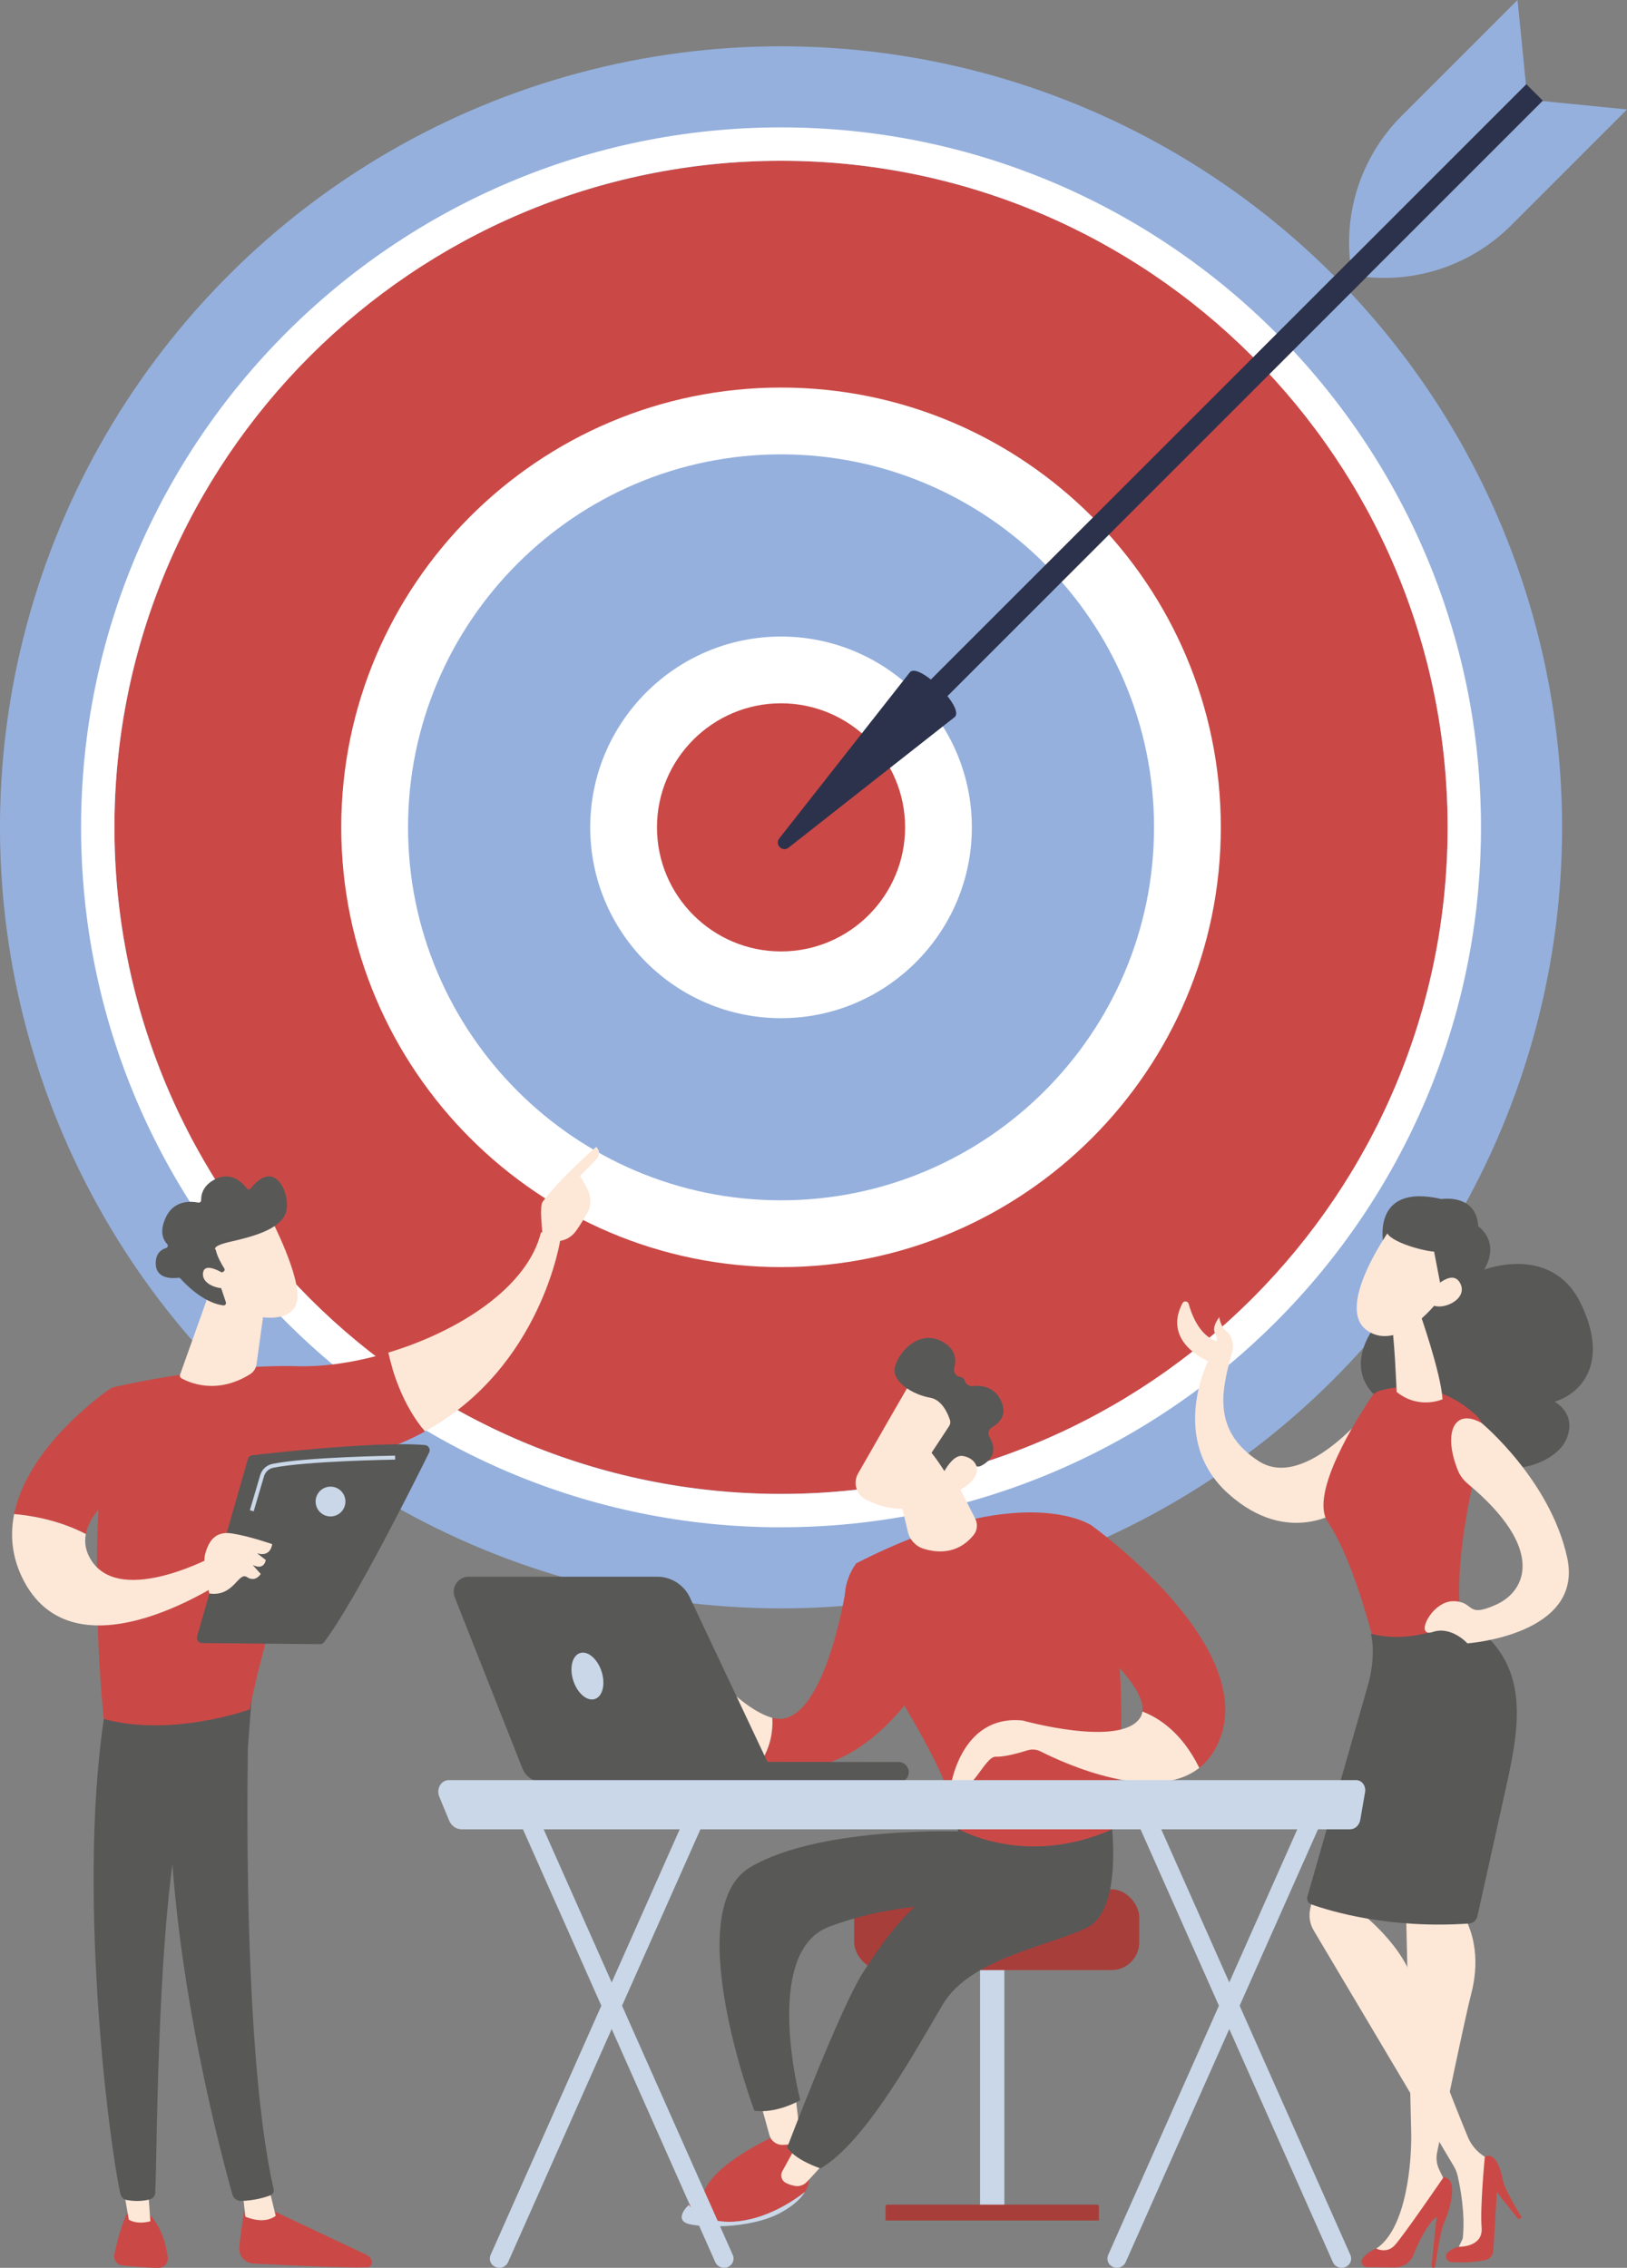 <?xml version="1.0" encoding="UTF-8"?> <svg xmlns="http://www.w3.org/2000/svg" id="_Слой_2" viewBox="0 0 499.89 696.79"><rect x="0" y="0" width="499.89" height="696.79" fill="#808080" stroke="none"/> <defs> <style>.cls-1{fill:#a83e3a;}.cls-2{fill:#fff;}.cls-3{fill:#c9d7e8;}.cls-4{fill:#95b0dd;}.cls-5{fill:#2d324c;}.cls-6{fill:#fde7d7;}.cls-7{fill:#ca4946;}.cls-8{fill:#585857;}</style> </defs> <g id="_Слой_1-2"> <circle class="cls-4" cx="239.97" cy="254.2" r="239.97" transform="translate(-109.46 244.14) rotate(-45)"></circle> <circle class="cls-7" cx="239.97" cy="254.2" r="204.81"></circle> <path class="cls-2" d="m239.97,469.27c-118.59,0-215.06-96.48-215.06-215.06S121.38,39.14,239.97,39.14s215.06,96.48,215.06,215.06-96.48,215.06-215.06,215.06Zm0-419.87c-112.93,0-204.81,91.87-204.81,204.81s91.87,204.81,204.81,204.81,204.81-91.87,204.81-204.81S352.9,49.4,239.97,49.4Z"></path> <circle class="cls-4" cx="239.97" cy="254.2" r="124.86" transform="translate(-109.46 244.14) rotate(-45)"></circle> <path class="cls-2" d="m239.97,389.32c-74.5,0-135.12-60.61-135.12-135.12s60.61-135.12,135.12-135.12,135.12,60.61,135.12,135.12-60.61,135.12-135.12,135.12Zm0-249.72c-63.19,0-114.6,51.41-114.6,114.6s51.41,114.6,114.6,114.6,114.6-51.41,114.6-114.6-51.41-114.6-114.6-114.6Z"></path> <circle class="cls-7" cx="239.97" cy="254.2" r="48.37" transform="translate(-62.57 429.35) rotate(-76.72)"></circle> <path class="cls-2" d="m239.97,312.84c-32.33,0-58.63-26.3-58.63-58.63s26.3-58.63,58.63-58.63,58.63,26.3,58.63,58.63-26.3,58.63-58.63,58.63Zm0-96.75c-21.02,0-38.12,17.1-38.12,38.12s17.1,38.12,38.12,38.12,38.12-17.1,38.12-38.12-17.1-38.12-38.12-38.12Z"></path> <rect class="cls-5" x="371.42" y="-11.57" width="7.21" height="272.86" transform="translate(551.92 478.34) rotate(-135)"></rect> <path class="cls-5" d="m279.61,206.49c2.92-2.92,16.7,10.86,13.78,13.78l-51.11,40.18c-1.89,1.48-4.34-.96-2.85-2.85l40.18-51.11Z"></path> <path class="cls-4" d="m473.93,31.05l25.96,2.58-35.63,35.63c-11.68,11.67-27.97,17.5-44.4,15.86h0l54.08-54.08Z"></path> <path class="cls-4" d="m468.84,25.96l-2.58-25.96-35.63,35.63c-11.68,11.68-17.5,27.97-15.86,44.4h0l54.08-54.08Z"></path> <path class="cls-7" d="m75.44,676.93s-1.26,6.78-1.92,13.5c-.26,2.63,1.75,4.93,4.38,5.06,8.95.46,28.1,1.37,34.97,1.13,1.03-.04,1.72-1.09,1.35-2.05-.31-.81-.92-1.47-1.71-1.83l-31.5-14.84-5.58-.96Z"></path> <path class="cls-6" d="m74.49,672.93l.89,8.13s5.52,2.63,9.33-.24l-2.21-9.08-8.01,1.18Z"></path> <path class="cls-8" d="m76.68,520.19c-.44,2.12-3.25,105.86,7.4,152.47.17.76-.22,1.54-.94,1.83-1.71.68-5.05,1.65-9.05,1.75-1.24.03-2.34-.79-2.68-1.98-3.07-10.82-17.74-65.02-19.23-116.67-1.66-57.72.02-1.96.02-1.96l1.64-35.65,22.84.22Z"></path> <path class="cls-7" d="m39.01,680.13s-1.94,3.41-3.88,12.51c-.35,1.64.79,3.23,2.45,3.41,2.95.32,7.5.74,11.15.75,1.68,0,3.01-1.45,2.82-3.12-.37-3.33-1.58-8.8-5.42-13.09l-7.12-.45Z"></path> <path class="cls-6" d="m37.43,669.66l2.14,12.31s2.21,1.68,6.63.52l-.95-13.23-7.82.4Z"></path> <path class="cls-8" d="m32.75,522.95c-9.59,54.66.68,135.33,4.25,151.13.22.97.99,1.71,1.97,1.89,1.66.29,4.39.54,7.1-.22.93-.26,1.59-1.09,1.64-2.06.62-12.74.47-91.01,9.22-121.86.44-1.56,1.41-2.92,2.75-3.85l16.52-11.51,1.44-18.84-44.87,5.32Z"></path> <path class="cls-7" d="m91.54,419.77c-27.18-.71-57.25,6.59-57.25,6.59-8.55,47.2-2.39,101.81-2.39,101.81,20.99,5.72,44.82-2.95,44.82-2.95,3.69-19.73,20.54-75.19,20.54-75.19,13.3-1.52,24.28-5.25,33.34-10.23-6.8-8.03-9.94-18.2-11.29-24.21-9.64,2.9-19.38,4.4-27.76,4.18Z"></path> <path class="cls-6" d="m172.22,380.49c-2.64-3.25-6.03-1.76-6.03-1.76-4.16,16.86-25.27,30.36-46.88,36.85,1.35,6.01,4.49,16.17,11.29,24.21,35.96-19.77,41.63-59.3,41.63-59.3Z"></path> <path class="cls-6" d="m171.56,381.31c.27.89-2.98,2.21-4.85-1.44-.05-1.74-1.04-9.21.02-10.62,5.61-7.5,16.45-16.87,16.45-16.87,1.8,1.81.29,3.55.29,3.55l-5.26,5.38c1.07,1.98,2.39,3.66,2.99,6.04.45,1.81.15,3.73-.78,5.37-.93,1.64-2.2,3.77-3.4,5.44-2.26,3.15-5.45,3.15-5.45,3.15Z"></path> <path class="cls-6" d="m175.89,364.81l-4.79,3.98-1.53,3.99,4.19,4.74s1.5-7.94,2.57-9.65c1.07-1.71.53-2.55-.45-3.06Z"></path> <path class="cls-7" d="m44.47,452.78l-10.18-26.42s-25.56,17.01-29.94,38.85c4.79.4,13.51,1.73,22.02,6.13,1.98-10.31,18.1-18.55,18.1-18.55Z"></path> <path class="cls-6" d="m66.42,477.76s-28.66,15.84-38.15,1.99c-1.97-2.88-2.42-5.72-1.9-8.42-8.5-4.4-17.22-5.73-22.02-6.13-1.32,6.58-.72,13.6,3.08,20.73,16.56,30.98,62.69-1.11,62.69-1.11l-3.71-7.07Z"></path> <path class="cls-6" d="m64.21,397.44l-8.89,24.93c-.15.41.02.87.4,1.09,2.35,1.33,10.8,5.18,21.1-1.22,1.07-.67,1.81-1.76,1.98-3.01l3.01-21.62-17.61-.17Z"></path> <path class="cls-6" d="m83.25,374.45s9.33,17.97,8.04,25.18c-1.29,7.21-13.05,6.58-23.28.62l-7-19.37,22.23-6.42Z"></path> <path class="cls-8" d="m68.56,390.77c.42-.18.58-.69.33-1.08-.75-1.17-2.15-3.56-2.59-5.64,0,0-1.7-1.11,4.37-2.5,6.07-1.39,15.12-3.55,17.06-8.69,1.9-5.01-2.84-17.69-10.69-7.69-.3.38-.88.38-1.17,0-1.26-1.67-4.56-5.13-9.23-3.1-4.36,1.91-4.88,5.08-4.84,6.69.01.47-.41.83-.88.74-2.19-.44-7.46-.85-9.97,4.53-2.07,4.43-.78,6.97.41,8.21.38.4.21,1.06-.33,1.22-1.45.43-3.32,1.63-3.17,5.02.21,4.68,5.44,4.31,6.93,4.12.24-.03.49.05.65.24,1.26,1.42,6.95,7.47,13.17,8.25.54.07.96-.46.79-.97l-2.62-7.85c-.12-.36.06-.76.41-.91l1.34-.58Z"></path> <path class="cls-6" d="m69.63,391.89s-6.72-4.7-7.25-.8c-.53,3.9,6.04,5.72,9.31,4.29l-2.06-3.49Z"></path> <path class="cls-8" d="m60.56,502.8l15.61-54.53c.18-.62.71-1.07,1.34-1.14,2.83-.33,11.03-1.26,20.49-2.06,11.4-.96,24.64-1.75,32.55-1.08,1.12.09,1.8,1.28,1.3,2.3-4.5,9.1-23,46.13-32.27,58.25-.31.4-.78.64-1.29.63l-36.23-.34c-1.05,0-1.81-1.02-1.52-2.03Z"></path> <path class="cls-6" d="m64.33,489.62s-2.18-8.94-1.3-12.12c.88-3.17,2.58-7.25,8.24-6.35,5.67.91,12.35,3.29,12.35,3.29,0,0-.34,4.13-4.64,2.8l2.67,2.07s-.38,3.31-4.02,1.54l2.48,2.74s-1.56,2.72-4.24.97c-2.68-1.74-3.96,6.12-11.55,5.05Z"></path> <path class="cls-3" d="m96.97,461.35c0,2.53,2.05,4.58,4.58,4.58s4.58-2.05,4.58-4.58-2.05-4.58-4.58-4.58-4.58,2.05-4.58,4.58Z"></path> <path class="cls-3" d="m77.94,464.37l3.18-10.78c.39-1.32,1.45-2.32,2.78-2.6,9.96-2.08,37.24-2.52,37.51-2.52l-.02-1.22c-1.12.02-27.66.45-37.74,2.55-1.76.37-3.18,1.69-3.7,3.44l-3.18,10.78,1.17.34Z"></path> <path class="cls-6" d="m363.3,400.42c.43-.83,1.66-.7,1.91.2.93,3.33,3.17,9.15,7.87,11.21.24.1.46.21.68.32.21-.64.22-1.38-.29-2.16-1.46-2.23,1.18-5.29,1.18-5.29,0,0,.17,2.69,2.22,4.38,1.76,1.46,2.6,4.7,1.4,7.36-2.55,9.89-6.36,22.96,8.49,32.51,14.85,9.55,35.75-18.03,35.75-18.03l-10.38,32.9s-16.02,11.82-34.65-4.8c-18.63-16.62-6.28-40.8-6.28-40.8,0,0-14.21-5.73-7.9-17.8Z"></path> <path class="cls-8" d="m425.1,382.6s-4.3-19.29,17.8-14.19c0,0,10.73-1.75,11.27,8.37,0,0,6.91,4.56,1.85,13.32,0,0,20.55-7.94,29.5,10.07,8.95,18.01.72,27.92-7.9,30.51,0,0,6.99,3.51,3.68,11.43-3.31,7.92-20.07,13.51-29.96,3.87,0,0-28.17,3.72-27.6-16.17,0,0-13.1-8.46.66-24.9,13.76-16.44.7-22.32.7-22.32Z"></path> <path class="cls-7" d="m423.89,427.32c4.44-1.33,17.37-3.79,29.67,7.56,2.09,1.93,2.94,4.85,2.19,7.59-3.3,12.16-12.02,48.09-4.38,63.64,0,0-13.47,14.85-28.16,2.88,0,0-6.59-28.73-15.23-41.34-5.96-8.71,9.51-32.7,13.42-38.49.59-.88,1.47-1.53,2.48-1.83Z"></path> <path class="cls-6" d="m436.15,403.16s6.57,18.58,7.06,26.77c0,0-7.26,3.3-14.1-2.27,0,0-.72-18.56-1.75-21.88l8.79-2.62Z"></path> <path class="cls-6" d="m427.03,377.83s-17.18,24.04-6.91,31.02c10.27,6.98,22.5-10.1,22.5-10.1,0,0,3.99-13.16-.18-17.62-4.17-4.46-15.41-3.3-15.41-3.3Z"></path> <path class="cls-8" d="m434.98,372.08s-7.89,1.87-9,5.44c-1.11,3.57,11.19,6.88,14.64,7.04l2.78,14.41s8.21-13.55,4.96-21.38c-3.25-7.83-13.37-5.51-13.37-5.51Z"></path> <path class="cls-6" d="m439.29,396.98s6.69-7.74,9.35-2.7c2.66,5.05-6.02,8.84-9.02,6.36l-.32-3.66Z"></path> <path class="cls-6" d="m406.06,569.31c.05,1.3-2.24,11.65-3.49,17.17-.5,2.22-.15,4.54.98,6.52l43.16,72.64c.52.88.9,1.83,1.13,2.83.79,3.41,2.43,11.76,1.57,19.36l-2.23,4.64,9.66-2.19,2.1-25.93-2.73-1.67c-2.36-1.44-4.2-3.59-5.25-6.15-3.9-9.48-13.59-33.61-16.09-45.37-2.84-13.37-17.68-24.22-17.68-24.22l2.61-6.16-13.73-11.46Z"></path> <path class="cls-7" d="m467.58,681.35s-5.21-8.27-5.83-11.49c-.61-3.22-2.32-8.9-5.54-7.19,0,0-1.51,15.63-.99,21.74.52,6.11-6.91,5.91-6.91,5.91,0,0-2.05.29-3.55,1.79-1.04,1.04-.29,2.83,1.17,2.92,2.43.16,6.29.2,10.35-.59,1.42-.27,2.47-1.48,2.55-2.92l1.07-17.99,6.58,8.31,1.1-.5Z"></path> <path class="cls-6" d="m431.85,580.88s1.52,64.98,1.73,74.21c.21,9.23-1.46,29.68-10.71,35.79l4.03,2.98s5.03-4.28,9.95-12.51c5.52-9.24,7.19-10.93,7.19-10.93l-1.83-3.75c-.8-1.64-1.04-3.5-.67-5.29,2-9.68,8.67-41.86,10.49-48.79,2.15-8.18,2.3-19.11-5.17-28.25-7.47-9.15-15-3.45-15-3.45Z"></path> <path class="cls-7" d="m440.39,696.79c.29,0,.53-.2.57-.49.31-2.17,1.59-10.85,2.64-13.1,1.2-2.58,5.13-13.42,0-14.34,0,0-12.75,18.63-15.2,21.14-2.45,2.51-5.54.88-5.54.88,0,0-2.38.7-4.18,3-.86,1.09-.06,2.7,1.33,2.71l8.59.08c2.49.02,4.74-1.49,5.66-3.81,1.51-3.78,4.11-9.31,7.13-11.77l-1.57,15.06c-.04.34.23.63.56.63h0Z"></path> <path class="cls-8" d="m421.18,501.98s1.93,6.17-1.04,16.33l-18.44,64.4c-.29,1.01.26,2.07,1.25,2.43,5.52,1.98,23.65,7.58,48.4,5.87,1.25-.09,2.29-.97,2.56-2.19,1.63-7.34,7.2-32.39,8.34-37.54,4.37-19.61,9.24-40.76-12.2-53.55-9.88,4.23-19.1,6.73-28.87,4.25Z"></path> <path class="cls-6" d="m455.32,437.31s20.98,17.44,26.19,41.26c5.21,23.83-30.66,26.36-30.66,26.36,0,0-4.87-5.44-10.65-3.5-5.78,1.94-.45-9.49,6.32-9.46,6.76.03,3.63,5.38,13.2,1.04,9.32-4.22,15.08-17.28-8.7-37.07-1.38-1.15-2.48-2.61-3.14-4.28-4.62-11.63-.96-19.25,7.45-14.36Z"></path> <rect class="cls-3" x="301.11" y="599.75" width="7.48" height="80.93"></rect> <path class="cls-1" d="m337.63,682.25h-65.55v-4.33c0-.3.24-.54.54-.54h64.47c.3,0,.54.24.54.54v4.33Z"></path> <rect class="cls-1" x="262.44" y="580.48" width="87.59" height="24.84" rx="8.55" ry="8.55"></rect> <path class="cls-7" d="m238.51,656.11s-24.19,10.42-22.81,21.33c0,0,25.01-4.8,29.49-11.94,4.48-7.15,2.01-11.29,2.01-11.29l-8.69,1.91Z"></path> <path class="cls-6" d="m244.44,644.2l1.23,10.62c.19,1.6-.7,3.18-2.22,3.73-.76.27-1.76.46-3.07.47-1.85,0-3.48-1.2-3.97-2.98l-2.38-8.59,10.41-3.25Z"></path> <path class="cls-8" d="m297.29,562.77s-44.5-2.06-66.64,10.85c-22.14,12.91,1.12,74.89,1.12,74.89,0,0,5.78,1.24,14.11-3.21,0,0-11.89-45.37,8.76-53.26,23.21-8.87,47.22-6.72,47.22-6.72l-4.45-21.16-.12-1.4Z"></path> <path class="cls-7" d="m220.57,672.65c5.06-1.11,20.07-7.33,22.34-7.24,2.28.08,5.51,3.5,5.51,3.5,0,0,.56,1.87-1.07,4.55-3.87,3.01-12.19,8.55-21.88,9.16-7.12.45-11.41-2.39-13.86-5.14,2.15-2.09,5.59-4.08,8.96-4.82Z"></path> <path class="cls-3" d="m225.47,682.61c9.68-.61,18.01-6.14,21.88-9.16-1.1,1.81-3.2,3.99-7.15,6.22-9.79,5.53-25.96,4.72-29.16,3.48-2.57-1-1.78-3.4.57-5.68,2.45,2.75,6.74,5.58,13.86,5.14Z"></path> <path class="cls-6" d="m253.73,663.35c-.33,1.25-3.88,5.02-5.92,7.12-.97,1-2.39,1.43-3.75,1.13-.86-.19-1.84-.48-2.68-.94-1.27-.69-1.71-2.3-1.01-3.56l5.18-9.42,8.19,5.68Z"></path> <path class="cls-8" d="m341.39,559.04s3.88,27.56-7.35,33.19c-11.23,5.63-35.87,9.32-44.35,23.61-8.48,14.29-23.72,42.35-37.59,50.41,0,0-7.92-2.58-10.23-6.47,0,0,16.46-43.27,23.33-53.79,5.95-9.11,14.64-22.23,27-27.91,3.54-1.62,3.81-5.38,3.19-9.22l-1.13-7,47.14-2.83Z"></path> <path class="cls-7" d="m237.3,527.8c15.75,4.49,22.79-39.82,22.73-40.9l24.14,28.23s-14.38,25.31-36.11,28.01c-5.5.68-10.17-.27-14.09-2.07,2.89-4.73,3.55-9.4,3.32-13.27Z"></path> <path class="cls-6" d="m208.14,513.3c6.86-2.82,12.68,2.81,12.68,2.81,6.8,6.96,12.19,10.47,16.47,11.7.22,3.87-.44,8.54-3.32,13.27-8.48-3.89-13.43-11.74-15.47-15.66-.73-1.41-2.45-2.01-3.89-1.32-1.45.7-2.95,1.78-3.05,3.23-.19,2.87-3.61,3.04-3.63,1.98-.02-1.06,2.65-6.74,2.65-6.74,0,0-7.89,5.06-10.95,6.99-3.07,1.93-5.68-1.26-5.68-1.26,0,0,7.32-12.18,14.18-15Z"></path> <path class="cls-7" d="m335.33,468.67s-21.16-14.44-72.26,11.67c0,0-5.26,6.67-2.8,14.19,2.47,7.52,32.81,48.22,33.99,67.33,0,0,20.74,12.21,47.67.11,0,0,9.03-50.46-6.59-93.3Z"></path> <path class="cls-6" d="m291.27,450.21l8.36,16.39c.83,1.63.66,3.6-.48,5.02-2.3,2.88-7.11,6.76-15.31,4.26-2.44-.74-4.31-2.73-4.9-5.21l-4.33-18.29,16.66-2.17Z"></path> <path class="cls-7" d="m351,525.89c1.43-9.96-24.89-29.27-24.89-29.27l9.22-27.95s50.22,35.84,39.66,65.11c-1.51,4.2-3.77,7.25-6.53,9.42-5.32-10.91-12.53-15.44-17.47-17.31Z"></path> <path class="cls-6" d="m314.28,528.65s29.77,8.32,35.95-.75c.42-.61.66-1.29.77-2.02,4.94,1.87,12.15,6.41,17.47,17.31-14.14,11.12-41.39-1.35-48.8-5.08-1.22-.61-2.62-.73-3.92-.33-2.63.82-7.2,2.1-9.74,1.96-3.72-.2-7.71,13.24-14.05,9.84,0,0,2.88-22.97,22.32-20.94Z"></path> <path class="cls-6" d="m280.55,423.43c-.27.23-11.3,19.49-16.91,29.31-1.71,3-.43,6.82,2.74,8.18l2.43,1.04c3.32,1.42,10.47,2.62,13.28.35l17.73-18.72s-13.32-25.32-19.28-20.16Z"></path> <path class="cls-8" d="m304.83,438.49c2.17-1.22,4.79-3.7,2.75-8.07-2.07-4.45-6.16-4.83-8.79-4.55-1.07.11-2.03-.56-2.34-1.59-.18-.58-.61-1.1-1.54-1.25-1.26-.2-2.04-1.48-1.71-2.71.63-2.36.52-5.58-3.28-7.88-6.75-4.09-13.06,1.85-14.81,7.01-1.76,5.16,5.81,9.17,10.64,9.99,3.67.62,5.47,4.86,6.12,6.86.21.63.11,1.32-.26,1.88l-5.39,8.19c1.48,1.87,2.8,3.84,4.09,5.83.48-.52.91-.96,1.24-1.26,2.34-2.15,6.51-1.04,8.22-.45.56.19,1.17.15,1.7-.13,1.87-.96,5.64-3.68,2.55-8.8-.65-1.07-.28-2.45.81-3.07Z"></path> <path class="cls-6" d="m288.34,455.7s3.45-8.86,7.36-8.36c3.92.49,6.85,4.54,1.79,8.74-6.29,5.22-9.16-.37-9.16-.37Z"></path> <path class="cls-8" d="m276.26,547.61c-.05,0-.11,0-.16,0l-69.56-.08c-1.72,0-3.11-1.4-3.11-3.12,0-1.72,1.4-3.14,3.12-3.11l69.56.08c1.72,0,3.11,1.4,3.11,3.12,0,1.67-1.31,3.03-2.96,3.11Z"></path> <path class="cls-8" d="m144.02,484.45h57.93c4.27,0,8.16,2.47,9.99,6.33l26.78,56.78h-71.99c-2.75,0-5.23-1.68-6.24-4.24l-20.77-52.55c-1.2-3.04,1.04-6.33,4.3-6.33Z"></path> <path class="cls-3" d="m184.83,513.57c1.26,3.9.33,7.69-2.07,8.46-2.4.77-5.36-1.76-6.62-5.66-1.26-3.9-.33-7.69,2.07-8.46,2.4-.77,5.36,1.76,6.62,5.66Z"></path> <path class="cls-3" d="m153.41,696.79c-.39,0-.78-.07-1.15-.23-1.48-.62-2.17-2.28-1.53-3.72l61.3-137.96c.64-1.44,2.36-2.1,3.84-1.48,1.48.62,2.17,2.28,1.53,3.72l-61.3,137.96c-.48,1.07-1.55,1.71-2.69,1.71Z"></path> <path class="cls-3" d="m222.47,696.79c-1.13,0-2.21-.64-2.69-1.71l-61.3-137.96c-.64-1.44.05-3.1,1.53-3.72,1.48-.62,3.2.05,3.84,1.48l61.3,137.96c.64,1.44-.05,3.1-1.53,3.72-.38.16-.77.23-1.15.23Z"></path> <path class="cls-3" d="m343.16,696.79c-.39,0-.78-.07-1.15-.23-1.48-.62-2.17-2.28-1.53-3.72l61.3-137.96c.64-1.44,2.36-2.1,3.84-1.48,1.48.62,2.17,2.28,1.53,3.72l-61.3,137.96c-.48,1.07-1.55,1.71-2.69,1.71Z"></path> <path class="cls-3" d="m412.22,696.79c-1.13,0-2.21-.64-2.69-1.71l-61.3-137.96c-.64-1.44.05-3.1,1.53-3.72,1.48-.62,3.2.05,3.84,1.48l61.3,137.96c.64,1.44-.05,3.1-1.53,3.72-.38.16-.77.23-1.15.23Z"></path> <path class="cls-3" d="m419.41,550.62c.16-.9-.06-1.84-.58-2.55-.52-.71-1.3-1.12-2.13-1.12H137.83c-1.08,0-2.09.62-2.67,1.64-.58,1.02-.66,2.3-.21,3.4l3.02,7.32c.69,1.68,2.19,2.75,3.84,2.75h272.98c1.53,0,2.85-1.22,3.15-2.91l1.48-8.54Z"></path> </g> </svg> 